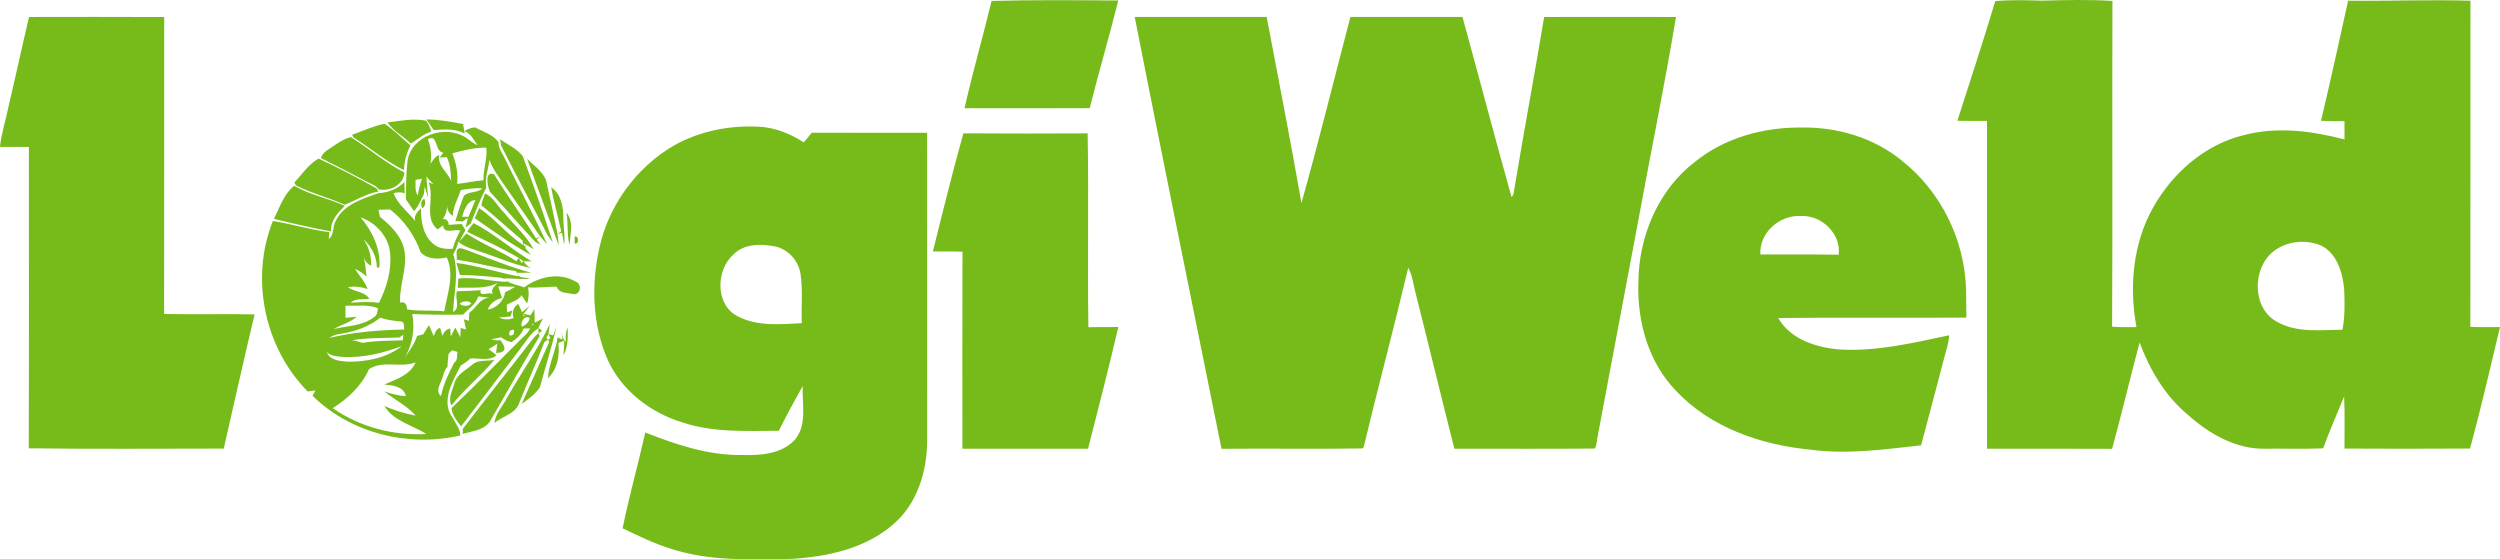 <svg xmlns="http://www.w3.org/2000/svg" id="b" data-name="Calque 2" width="300" height="67.128" viewBox="0 0 300 67.128"><g id="c" data-name="Calque 1"><path d="m62.913,29.248l-.068.204c-.039-.154-.125-.461-.168-.615-1.651-1.379-3.219-2.851-4.902-4.187.029-.504.297-.95.414-1.433,1.068.436,1.536,1.604,2.351,2.354,1.147,1.451,2.622,2.683,3.491,4.323-.243-.139-.729-.422-.968-.561l-.15-.086Zm-17.496-6.528c1.336.297,3.044-.536,3.105-2.029-2.294-1.15-4.245-2.89-6.427-4.234-1.033.247-1.861.947-2.74,1.511-.393.229-.707.557-.843,1,1.911.958,3.816,1.929,5.698,2.933.422.243.954.357,1.208.818Zm-4.044,1.972c-1.983-.9-4.184-1.297-6.07-2.397-1.243.975-1.74,2.597-2.429,3.966,2.265.557,4.548,1.086,6.845,1.508-.071-1.272.825-2.24,1.654-3.076Zm7.11-4.273c.021-1.04.3-2.047.775-2.973-1.025-.868-2.001-1.869-3.105-2.597-1.354.268-2.601.868-3.894,1.318l.129.293c2.033,1.304,3.927,2.901,6.095,3.959Zm17.903,19.822l-.568-.139c.057.125.172.379.229.504l-.271.125.121.318c-1.115,2.472-2.179,4.97-3.305,7.439.79-.586,1.629-1.175,2.194-1.997.64-2.447,1.461-4.852,1.983-7.328-.096.268-.286.807-.382,1.079Zm-.568-.139c.039-.3.118-.908.154-1.211-1.461,3.073-3.434,5.874-5.123,8.828-.507,1.008-1.383,1.872-1.518,3.03.993-.811,2.583-1.1,3.001-2.458.958-2.422,2.065-4.788,2.983-7.228.114-.082.343-.247.461-.332l-.229-.179c.068-.114.204-.336.272-.45Zm-46.125-2.43c.021-11.876.007-23.752.011-35.628-5.409-.029-10.815-.014-16.22-.007-.858,3.612-1.629,7.246-2.487,10.858-.318,1.583-.836,3.123-.997,4.734h3.466c-.007,12.055.029,24.113-.018,36.167,7.799.107,15.602.036,23.402.036,1.222-5.37,2.426-10.747,3.705-16.106-3.619-.075-7.242.029-10.861-.054Zm49.258-9.279c.003.207.007.622.007.825.554.168.543-1.008-.007-.825Zm-.972-2.869c.218,1.279.029,2.608.361,3.869.093-1.268.536-2.819-.361-3.869Zm-.279,3.844c.139-1.075-.107-2.154-.093-3.233-.011-1.336-.271-2.865-1.468-3.659.314,1.776.829,3.516,1.204,5.281l-.439.322.529-.15c.079.482.168.961.268,1.44Zm-.359,10.413c-.036-.216-.07-.423-.094-.57.031.187.061.379.094.57Zm63.426-26.802c1.079-4.323,2.354-8.596,3.426-12.919-5.07-.036-10.136-.082-15.202.05-1.047,4.302-2.265,8.56-3.251,12.876,5.009.007,10.018.021,15.027-.007Zm-81.456,4.255c.804-.493,1.504-1.168,2.437-1.433-.114-.479-.325-.918-.622-1.318-1.54-.307-3.101.025-4.634.204.736,1.061,1.915,1.658,2.819,2.547Zm6.449-1.208c-.061-.382-.125-.765-.186-1.147-1.458-.261-2.915-.543-4.405-.547.297.422.593.847.875,1.283,1.25-.107,2.558-.193,3.716.411Zm11.143,12.051c-.379-1.99-.857-3.962-1.265-5.945-.179-1.383-1.504-2.169-2.383-3.08,1.233,3.476,2.551,6.928,3.791,10.404-.029-.461-.075-.922-.143-1.379Zm-1.175.182c.15.204.454.611.604.815-1.118-3.462-2.33-6.896-3.587-10.307-.672-.929-1.833-1.386-2.726-2.076l.104.75c1.808,3.637,3.776,7.192,5.606,10.818Zm-24.345-3.684c1.315-.543,2.576-1.326,4.019-1.593l-.211-.382c-2.283-1.258-4.595-2.483-6.963-3.569-1.197.661-1.972,1.886-2.905,2.865l.193.361c1.872.943,3.948,1.458,5.867,2.319Zm27.514,10.74c-.689-.189-1.851-.064-2.083-.911-1.158-.011-2.297.168-3.451.079.139.654.1,1.304-.114,1.944-.236-.329-.45-.668-.657-1.011-.365.64-1.176.786-1.772,1.158.007.229.021.69.029.918l.64-.247-.222.732c-.343.029-1.025.093-1.368.121.539.307,1.154.264,1.726.086-.221-.729-.032-1.308.568-1.726.154.332.304.665.45,1,.236-.193.707-.575.94-.768-.186.243-.561.729-.747.968-.014.079-.039.236-.05.314l.157-.132-.107-.182.84.179c.111-.189.332-.565.443-.754.032.543.05,1.09.043,1.636.25-.122.75-.368,1-.49-.211.372-.397.754-.557,1.147-.986.632-1.547,1.704-2.265,2.597-2.351,3.051-4.637,6.152-7.01,9.186-.482-.643-1.108-1.365-1.143-2.187,3.101-2.933,6.049-6.031,9.093-9.021l.357-.539-.807.011c-.225.707-.836,1.215-1.426,1.618-.486-.039-.893-.307-1.286-.561-.286.057-.854.175-1.14.232.339.132.7.168,1.079.107.372.554,1.086,1.486-.529,1.536.036-.275.107-.825.143-1.104l-.522.332c-.132.086-.393.257-.522.339.332.221.668.439.954.725-.897.711-2.09.311-3.126.368-.357.329-.754.611-1.168.865-.954,1.833-2.426,4.284-.979,6.227.332.697.933,1.343.929,2.147-6.213,1.447-13.144-.254-17.728-4.752l.343-.65c-.232.032-.697.096-.925.129-5.209-5.266-6.938-13.58-4.18-20.461,2.276.357,4.484,1.057,6.774,1.34-.021.204-.057.611-.075.815.682-.443.432-1.504.833-2.161.95-1.976,3.219-2.651,5.127-3.333,1.147-.068,2.337-.479,3.126-1.351.007.347.025,1.033.032,1.376-.432-.182-.89-.146-1.333-.025.472,1.318,1.733,2.258,2.612,3.351-.246-.647.279-1.133.675-1.529-.007,1.49.225,3.169,1.415,4.209.632.611,1.558.697,2.397.647.193-.772.54-1.486.897-2.194-.682-.218-1.986.493-2.054-.618-.164.121-.493.368-.657.489-1.719-1.383-.314-3.826-1.083-5.645l.622.207c-.343-.261-.629-.579-.875-.929.029.865.125,1.729.207,2.59-.107-.336-.318-1.011-.425-1.351-.025.229-.075.686-.1.911-.386.686-.625,1.451-1.186,2.022-.329-.472-.65-.947-.968-1.426.018-1.551.018-3.108.2-4.659.529-3.058,4.58-4.348,7.031-2.719.439.307.858.661,1.358.886-.447-.618-.793-1.411-1.568-1.683.375-.272.818-.404,1.279-.454.986.536,2.119.829,2.812,1.768-.032.772.525,1.393.811,2.076,1.658,3.405,3.466,6.745,5.031,10.197-.204-.229-.607-.686-.811-.915-1.49-2.108-2.937-4.244-4.434-6.345-.611-.936-1.336-1.815-1.683-2.894-.129,1.129-.572,2.226-.393,3.383-.743,1.365-1.268,2.837-1.861,4.273l-.615.472c.068-.286.211-.861.279-1.15l-.629.425c-.218-.011-.657-.029-.875-.036.314-1.015.629-2.033,1.015-3.023.589-.611,1.622-.311,2.237-.915-.868-.054-1.729.057-2.58.204-.375,1.022-.925,2.011-1,3.119-.393-.329-.729-.725-.6-1.276-.143.55-.157,1.183-.593,1.611.515.039.747.282.707.722.525-.032,1.047-.064,1.576-.1.15.239.304.482.454.725-.189.347-.564,1.04-.754,1.386.222-.243.665-.729.882-.972,1.886,1.283,4.069,2.058,5.974,3.319l.304-.386c.079.15.236.454.314.604l.239-.204c.214.357.518.629.918.807-2.004-.375-3.873-1.225-5.799-1.858-1-.382-2.115-.564-2.933-1.304-.118.532-.329,1.036-.607,1.504.697,2.29.079,4.612-.021,6.931.94-.486.146-1.686.464-2.49.95-.021,1.901-.046,2.848-.121-.25,1.025,1.222-.054,1.594.604-.597-.661.082-1.036.436-1.479-1.468.79-3.19.504-4.791.593.018-.279.057-.832.075-1.108,1.969-.257,3.919.379,5.888.379-.036-.058-.079-.101-.121-.147.6.47,1.435.517,2.122.825,1.779-1.29,4.227-1.872,6.21-.686.732.243.618,1.493-.193,1.504Zm-11.84-11.308c-.661.025-1.004.547-1.283,1.079-.132.3-.236.611-.314.929h.754c.282-.668.572-1.336.843-2.008Zm-6.417-2.544c-.193.029-.579.082-.772.111.025.629-.122,1.322.264,1.876.1-.679.275-1.343.507-1.986Zm3.641-3.062c.457,1.168.736,2.404.575,3.666,1.061-.1,2.101-.372,3.166-.429-.061-1.315.486-2.59.329-3.923-1.386-.011-2.74.318-4.069.686Zm-1.565.211c-.271,1.25.986,2.033,1.422,3.073-.047-.961-.082-1.954-.529-2.83-.214.014-.64.046-.85.061.114-.15.336-.447.45-.593-1.122-.129-.607-2.34-1.869-1.604.407.925.436,1.944.332,2.933.293-.4.504-.9,1.043-1.04Zm11.076,20.408l.182-.036.064-.104-.104-.025-.143.164Zm-1.179.182c.4-.129.94-.579.94-1.054-.597-.361-1.147.536-.94,1.054Zm-1.022.954c.232-.565.104-.722-.389-.475-.218.565-.089.722.389.475Zm-6.438-3.687c.368.297,1.079.336,1.404-.054-.254-.397-1.129-.289-1.404.054Zm-9.732-11.294c.043.211.125.629.168.84,1.297,1.05,2.615,2.319,2.94,4.03.382,2.108-.622,4.159-.515,6.263.64-.157.804.272.829.815,1.475.257,2.98.075,4.462.236.389-2.115,1.261-4.373.311-6.467-1.043.254-2.401.225-3.144-.632-.711-2.015-1.969-3.816-3.662-5.123-.347.011-1.04.032-1.39.039Zm-3.669,9.296c.8.572,1.994.504,2.576,1.372-.725.168-1.668-.114-2.233.482,1.125-.057,2.258-.15,3.383.018.918-1.829,1.536-3.898,1.336-5.963-.172-1.976-1.697-3.669-3.541-4.291,1.418,1.661,2.422,3.78,2.254,6.009-.079,0-.229.004-.304.007-.007-1.304-.65-2.522-1.597-3.387.643.932.947,2.022.911,3.158-.493-.207-.786-.59-.879-1.147.15.818.25,1.643.325,2.476-.404-.404-.865-.715-1.386-.932.507.804,1.193,1.493,1.519,2.412-.772-.261-1.569-.364-2.365-.214Zm-1.711,5.02c1.608-.407,3.416-.35,4.795-1.401.418-.211.464-.7.518-1.108-1.247-.479-2.597-.257-3.898-.293,0,.364,0,1.09.004,1.451.339-.032,1.018-.096,1.358-.129-.811.7-1.876.947-2.776,1.479Zm-.479,1.05c2.908-.682,5.949-.947,8.943-.997-.047-.347.064-.997-.472-.972-.815-.082-1.633-.175-2.408-.447-1.19.972-2.669,1.522-4.159,1.829-.647.146-1.372.139-1.904.586Zm8.367-.036c-1.926.075-3.894.011-5.795.343.518-.064.943.247,1.436.289,1.572-.286,3.18-.229,4.773-.3.011-.164.039-.5.05-.668-.114.086-.347.25-.465.336Zm-6.152,2.901c2.247.014,4.638-.461,6.445-1.869-2.229.822-4.598,1.415-6.988,1.3-.704-.05-1.469-.071-2.015-.575.379,1.025,1.629,1.065,2.558,1.143Zm9.382,8.675c-1.676-1.079-3.952-1.543-5.041-3.369,1.2.543,2.469.915,3.759,1.165-1.054-1.211-2.544-1.897-3.748-2.905.84.282,1.69.532,2.583.554-.311-1.186-1.601-1.283-2.597-1.379,1.386-.622,3.119-1.133,3.755-2.665-1.794.715-3.944-.297-5.588.822-.89,1.99-2.533,3.53-4.355,4.67,3.248,2.272,7.285,3.333,11.233,3.108Zm3.751-9.847c-.164-.05-.497-.146-.661-.197-.104.107-.314.318-.422.425-.064.522-.104,1.043-.132,1.568-.482.447-.479,1.179-.772,1.74-.229.539-.611,1.311-.004,1.747.3-1.422.925-2.737,1.597-4.012.45-.261.271-.857.393-1.272Zm3.816-6.513c-.336-.036-1.004-.111-1.336-.15-.261.929-1.19,1.497-1.818,2.183-2.033.032-4.069.014-6.102-.071.354,1.786.021,3.569-.836,5.148.536-.804,1.122-1.586,1.415-2.519.186-.05.557-.15.74-.197.229-.368.457-.732.682-1.097.197.432.393.868.582,1.308.157-.404.279-.865.768-.975.089.322.179.643.268.968.168-.507.479-.807.94-.904.014.247.043.732.057.979.136-.275.411-.822.547-1.093.154.293.461.883.611,1.175.007-.282.025-.843.032-1.125.164.05.49.15.654.196-.068-.307-.204-.925-.271-1.236l.607.179c.011-.236.032-.707.043-.943.84-.593,1.236-1.744,2.419-1.826Zm3.105-1.315c-.682-.021-1.361-.032-2.037-.036.154.461.3.925.439,1.393-.754.15-1.433.654-1.704,1.386.986-.143,2.001-1.047,2.062-2.072.432-.193.843-.414,1.24-.672Zm68.687-18.403c-4.97.025-9.943.029-14.913-.004-1.308,4.698-2.49,9.443-3.658,14.18,1.183,0,2.365-.021,3.551.029-.029,7.882-.011,15.76-.011,23.641,5.027-.004,10.05-.004,15.077,0,1.243-4.859,2.501-9.718,3.634-14.606-1.197.007-2.394,0-3.591.021-.121-7.753.054-15.513-.089-23.262Zm-71.202,27.182c-.907.186-1.997-.071-2.715.64-.779.65-1.833,1.14-2.083,2.219-.232.822-.79,1.786-.343,2.619,1.543-1.979,3.548-3.544,5.141-5.477Zm51.938-27.25c.011,12.326,0,24.649.004,36.975-.011,3.687-1.204,7.574-4.091,10.029-3.33,2.89-7.871,3.866-12.162,4.13-4.884.064-9.915.322-14.616-1.258-1.972-.607-3.819-1.529-5.677-2.415.786-3.859,1.861-7.656,2.722-11.497,3.673,1.443,7.514,2.751,11.515,2.701,2.212.064,4.752-.075,6.385-1.772,1.576-1.786.893-4.337.99-6.495-.99,1.765-1.965,3.544-2.862,5.359-3.88.021-7.867.243-11.601-1.011-3.819-1.172-7.278-3.816-8.936-7.51-1.854-4.212-1.997-9.043-.986-13.494,1.129-5.081,4.462-9.632,8.968-12.237,3.073-1.722,6.66-2.422,10.161-2.233,1.933.089,3.773.836,5.384,1.879.318-.389.643-.775.968-1.161,4.612.021,9.225.004,13.834.011Zm-15.195,16.935c-.232-1.618-1.526-3.005-3.133-3.316-1.665-.311-3.651-.307-4.923.99-2.101,1.869-2.201,6.027.507,7.403,2.354,1.243,5.138.975,7.707.832-.089-1.969.146-3.959-.157-5.909Zm-45.142-9.032c-.397.25-.479.64-.246,1.165.368-.254.45-.643.246-1.165Zm12.09,5.688l-.161-.079c-1.961-1.254-3.419-3.18-5.356-4.48-.15.414-.325.818-.532,1.208,2.201,1.529,4.398,3.14,6.742,4.423-.161-.204-.482-.607-.643-.811l.007-.457-.057.197Zm1.597,9.85c.011.15.029.447.036.597.468-.197.457-.393-.036-.597Zm-5.302-18.45c-1.208-.489-.793,1.465-.515,2.083,1.836,1.997,3.605,4.052,5.459,6.027.154.089.461.264.615.35l-.439-.65.425-.322-.522.193c-1.601-2.608-3.423-5.073-5.023-7.682Zm4.502,10.44c-2.39-1.426-4.498-3.326-6.971-4.591-.282.325-.561.657-.757,1.047,2.079,1.004,4.191,1.961,6.181,3.137.136.1.415.3.554.4.246,0,.743.007.993.007Zm-.2,2.079c-.529-.207-1.397.018-1.572-.704.561-.014,1.125-.007,1.69-.014-2.522-.679-4.941-1.69-7.385-2.594-.511-.154-1.583-.811-1.543.264.007.193.018.579.025.772,2.387.347,4.716,1,7.099,1.372l.279.622c-2.483-.479-4.905-1.283-7.414-1.611.125.482.261.965.411,1.443,1.236.021,2.465.107,3.698.204.555.137,1.27,0,1.741.353-.047-.045-.097-.086-.14-.139,1.036-.014,2.076.129,3.112.032Zm4.309,7.578c-.364-.333-.489-.784-.57-1.245.059.355.123.741.163.981l-.593-.279c-.214,1.679-1.093,3.212-1.154,4.916,1.136-1.111,1.426-2.719,1.243-4.248.179-.064.536-.193.714-.257-.021.436-.068,1.308-.093,1.744.575-1.022.514-2.233.5-3.366-.232.55-.3,1.133-.211,1.754Zm-4.316.079c-2.662,3.473-5.413,6.874-8.057,10.358l-.011.604c1.2-.339,2.794-.468,3.405-1.736,1.936-3.319,3.787-6.695,5.813-9.965-.025-.096-.079-.293-.107-.389-.425.293-.714.743-1.043,1.129Zm-2.964-7.55c.042.04.083.083.128.118-.04-.044-.082-.084-.128-.118ZM185.299,2.038c-1.165,6.981-2.465,13.941-3.63,20.922-.007.268-.104.497-.282.682-2.022-7.188-3.912-14.409-5.888-21.612-4.48,0-8.964.004-13.448,0-1.958,7.446-3.791,14.927-5.877,22.337-1.301-7.46-2.765-14.895-4.173-22.337-5.281.004-10.558-.004-15.838.004,3.408,17.285,6.931,34.552,10.418,51.823,5.645-.05,11.286.036,16.928-.043l.132-.164c1.722-7.188,3.641-14.33,5.349-21.519.543,1.004.632,2.161.932,3.248,1.558,6.149,3.041,12.319,4.602,18.468,5.616-.014,11.233.036,16.849-.021.3-.454.218-1.068.368-1.583,1.622-8.582,3.226-17.167,4.848-25.749,1.493-8.153,3.169-16.278,4.53-24.456-5.273-.014-10.547-.011-15.82,0Zm28.086,36.124c1.497,2.587,4.58,3.544,7.388,3.776,4.438.257,8.811-.79,13.123-1.704-.043,1.033-.422,2.001-.668,2.99-.9,3.405-1.779,6.813-2.698,10.215-4.409.482-8.864,1.125-13.298.518-5.924-.568-12.012-2.658-16.152-7.103-3.266-3.394-4.62-8.242-4.477-12.869.011-5.516,2.34-11.165,6.785-14.559,3.559-2.894,8.225-4.162,12.755-4.123,4.33-.079,8.757,1.229,12.126,4.009,4.648,3.684,7.481,9.461,7.656,15.381.025,1.14.029,2.279.043,3.419-7.528.057-15.059-.036-22.583.05Zm7.256-7.596c.307-2.522-2.051-4.77-4.527-4.645-2.554-.139-5.013,1.976-4.87,4.616,3.13.021,6.263-.029,9.396.029Zm79.359,8.682c-1.165,4.863-2.286,9.768-3.594,14.577-5.023.039-10.047.025-15.07.004-.007-2.083.061-4.169-.043-6.249-.843,2.072-1.754,4.119-2.515,6.22-2.297.096-4.595.018-6.892.046-3.551.093-6.813-1.79-9.375-4.105-2.722-2.251-4.534-5.381-5.763-8.639-1.129,4.244-2.133,8.521-3.298,12.758-5.002-.029-10.004-.004-15.006-.014,0-13.112.004-26.224-.004-39.336-1.186.004-2.372.011-3.555-.018,1.518-4.78,3.115-9.543,4.541-14.352,1.872-.186,3.769-.111,5.652-.061,2.805-.082,5.616-.139,8.417.029-.05,13.03.032,26.064-.043,39.093.968.075,1.944.057,2.922.05-.89-4.838-.432-10.065,2.026-14.395,2.326-4.119,6.202-7.521,10.865-8.643,3.973-1.054,8.153-.507,12.076.518-.004-.732-.004-1.468-.004-2.201-.943.014-1.883.011-2.819-.032,1.147-4.791,2.187-9.611,3.258-14.416,4.895.054,9.79-.146,14.681.004-.014,13.041.011,26.085-.014,39.129,1.183.061,2.369.039,3.555.032Zm-18.7-4.548c-.189-2.001-.861-4.327-2.826-5.266-1.833-.736-4.116-.507-5.674.75-2.572,2.026-2.569,6.835.457,8.439,2.383,1.354,5.216.957,7.839.947.307-1.604.268-3.248.204-4.87Z" fill="#77bb1b" stroke-width="0"></path></g></svg>